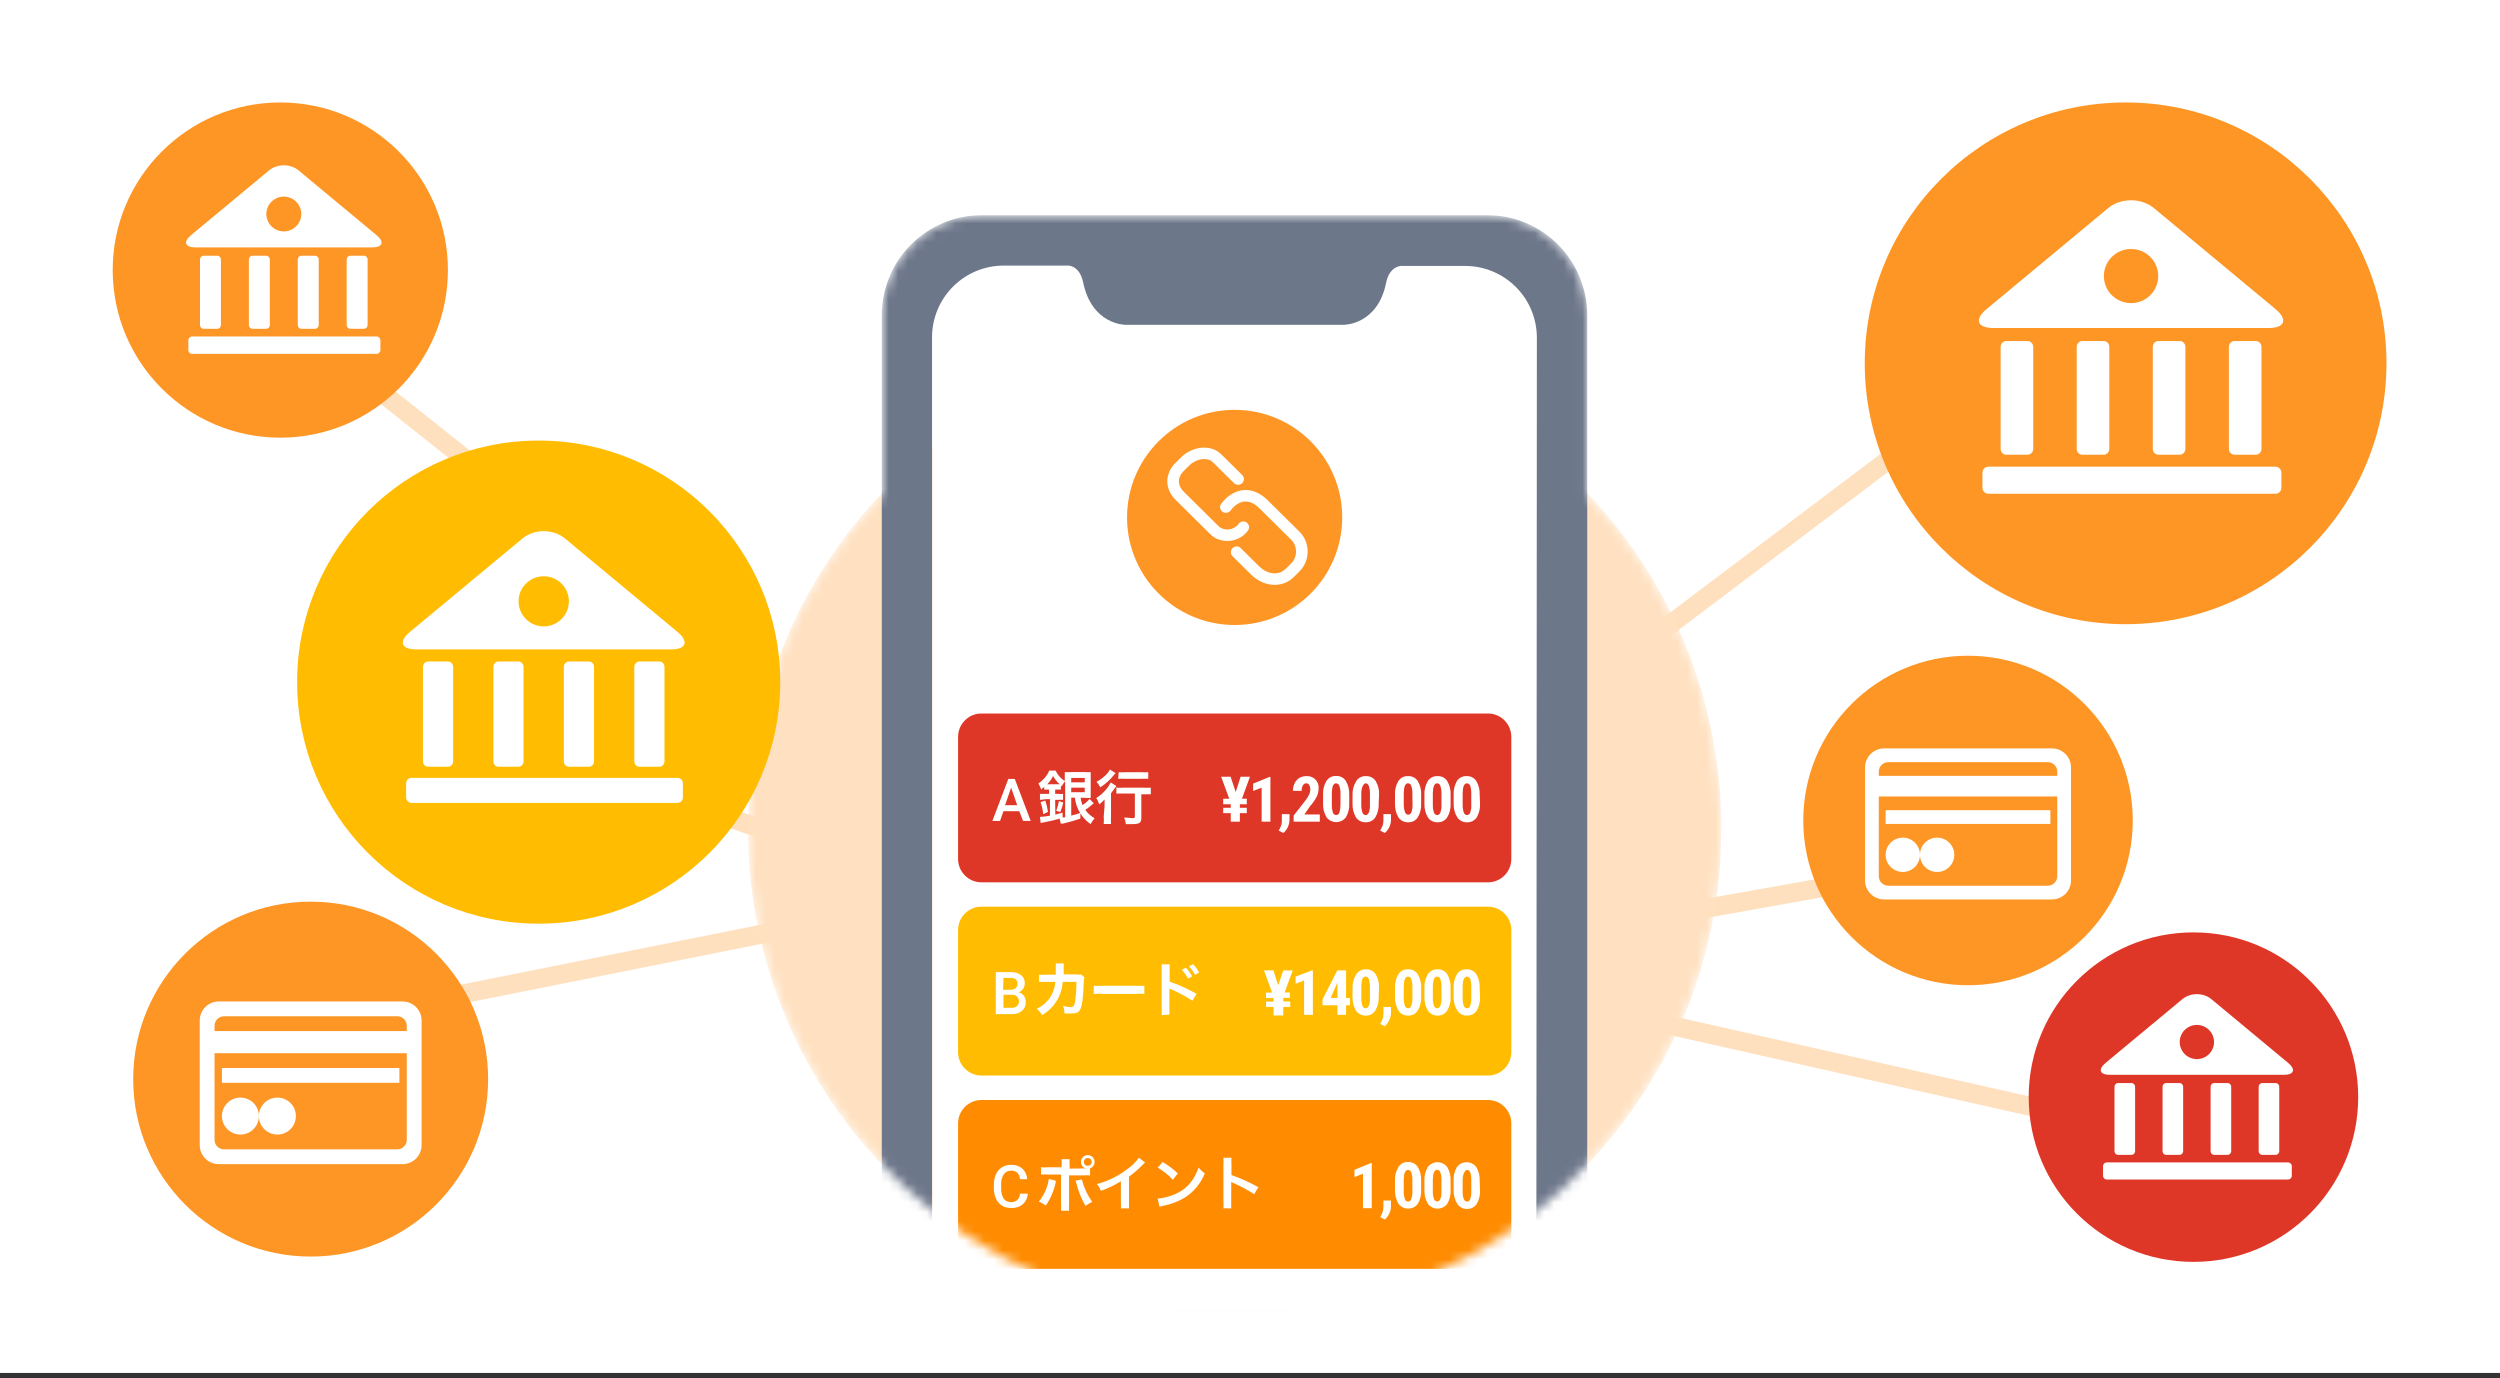 <svg width="263" height="145" viewBox="0 0 263 145" fill="none" xmlns="http://www.w3.org/2000/svg">
<rect x="0" y="0" width="263" height="145" fill="#333333" stroke="none"/>
<rect width="263" height="144.434" fill="white"/>
<path d="M206 90.823L164 98.323" stroke="#FE9626" stroke-opacity="0.3" stroke-width="2"/>
<path d="M89.103 90.455L48.936 76.072" stroke="#FE9626" stroke-opacity="0.3" stroke-width="2"/>
<path d="M215.5 116.823L175.5 107.823" stroke="#FE9626" stroke-opacity="0.3" stroke-width="2"/>
<path d="M46.5 105L81.5 98" stroke="#FE9626" stroke-opacity="0.3" stroke-width="2"/>
<path d="M36 38L75 69" stroke="#FE9626" stroke-opacity="0.3" stroke-width="2"/>
<path d="M204.778 43.762L165 73.757" stroke="#FE9626" stroke-opacity="0.3" stroke-width="2"/>
<g clip-path="url(#clip0_2509_33850)">
<mask id="mask0_2509_33850" style="mask-type:alpha" maskUnits="userSpaceOnUse" x="78" y="22" width="104" height="117">
<path d="M161.677 127.357C163.557 125.867 165.328 124.244 166.976 122.5C176.03 112.981 181.08 100.34 181.08 87.195C181.08 74.051 176.03 61.41 166.976 51.891V33.13C166.965 30.343 165.852 27.674 163.88 25.707C161.908 23.74 159.238 22.635 156.454 22.635H103.272C100.493 22.642 97.831 23.75 95.867 25.717C93.902 27.683 92.795 30.349 92.789 33.13V51.891C83.735 61.41 78.685 74.051 78.685 87.195C78.685 100.34 83.735 112.981 92.789 122.5C94.433 124.247 96.204 125.87 98.088 127.357C107.135 134.533 118.339 138.438 129.882 138.438C141.425 138.438 152.629 134.533 161.677 127.357Z" fill="#D6D6D6"/>
</mask>
<g mask="url(#mask0_2509_33850)">
<path d="M129.883 138.454C158.16 138.454 181.082 115.505 181.082 87.196C181.082 58.886 158.16 35.937 129.883 35.937C101.607 35.937 78.685 58.886 78.685 87.196C78.685 115.505 101.607 138.454 129.883 138.454Z" fill="#FFE1C1"/>
<path d="M154.203 27.94H147.316C147.316 27.94 146.126 27.94 145.781 29.709C144.897 34.168 141.403 34.168 141.403 34.168H118.364C118.364 34.168 114.831 34.168 113.948 29.747C113.589 28.017 112.399 27.979 112.399 27.979H105.564C103.589 27.996 101.699 28.788 100.301 30.185C98.903 31.582 98.109 33.472 98.089 35.45V155.703C98.092 157.691 98.879 159.598 100.279 161.009C101.678 162.42 103.578 163.221 105.564 163.238H154.203C156.193 163.231 158.1 162.436 159.508 161.027C160.916 159.618 161.709 157.708 161.716 155.715V35.45C161.706 33.459 160.911 31.553 159.504 30.146C158.096 28.74 156.191 27.947 154.203 27.94Z" fill="white"/>
<path d="M156.494 22.635H103.273C100.491 22.639 97.824 23.745 95.855 25.711C93.885 27.678 92.774 30.346 92.764 33.13V158.035C92.771 160.818 93.877 163.484 95.841 165.453C97.805 167.422 100.468 168.533 103.247 168.543H156.494C159.273 168.533 161.936 167.422 163.9 165.453C165.864 163.484 166.97 160.818 166.977 158.035V33.13C166.967 30.35 165.859 27.686 163.895 25.72C161.931 23.754 159.271 22.645 156.494 22.635V22.635ZM161.614 155.716C161.607 157.691 160.828 159.585 159.442 160.991C158.057 162.398 156.175 163.204 154.203 163.238H105.564C103.573 163.231 101.666 162.436 100.259 161.027C98.851 159.618 98.057 157.708 98.05 155.716V35.45C98.061 33.459 98.856 31.553 100.263 30.147C101.67 28.74 103.575 27.947 105.564 27.941H112.399C112.399 27.941 113.589 27.941 113.948 29.709C114.869 34.168 118.364 34.168 118.364 34.168H141.403C141.403 34.168 144.936 34.168 145.819 29.747C146.164 28.017 147.355 27.979 147.355 27.979H154.203C156.178 27.996 158.068 28.788 159.465 30.185C160.863 31.582 161.658 33.472 161.678 35.45L161.614 155.716Z" fill="#6D778A"/>
<path d="M156.532 75.06H103.247C101.89 75.06 100.79 76.162 100.79 77.52V90.361C100.79 91.72 101.89 92.821 103.247 92.821H156.532C157.889 92.821 158.99 91.72 158.99 90.361V77.52C158.99 76.162 157.889 75.06 156.532 75.06Z" fill="#DF3727"/>
<path fill-rule="evenodd" clip-rule="evenodd" d="M116.2 84.094V84.812L116.111 85.901C116.133 86.161 116.133 86.423 116.111 86.683H116.879C116.862 86.422 116.862 86.161 116.879 85.901V83.453C117.032 83.261 117.096 83.171 117.237 82.966C117.298 82.871 117.366 82.781 117.442 82.697L116.853 82.313C116.497 82.983 115.972 83.549 115.33 83.953C115.465 84.159 115.568 84.383 115.637 84.62C115.848 84.472 116.038 84.295 116.2 84.094ZM117.173 81.544C117.227 81.467 117.292 81.398 117.365 81.339L116.763 80.955C116.685 81.112 116.586 81.259 116.469 81.39C116.149 81.738 115.773 82.028 115.355 82.249C115.512 82.423 115.645 82.617 115.752 82.826C116.293 82.48 116.773 82.046 117.173 81.544ZM117.442 83.479H118.197H119.387V85.914C119.387 86.068 119.298 86.068 119.106 86.068C119.023 86.068 118.916 86.056 118.795 86.042C118.635 86.024 118.45 86.004 118.261 86.004C118.353 86.225 118.413 86.458 118.44 86.696H119.131C119.887 86.696 120.066 86.555 120.066 86.029V83.556H120.335H121.064V82.864C120.813 82.882 120.56 82.882 120.309 82.864H118.197C117.945 82.88 117.693 82.88 117.442 82.864V83.479ZM118.415 81.237C118.172 81.254 117.928 81.254 117.685 81.237L117.634 81.928C117.877 81.914 118.12 81.914 118.363 81.928H120.104C120.334 81.915 120.565 81.915 120.795 81.928V81.237C120.561 81.253 120.326 81.253 120.091 81.237H118.415ZM113.679 83.915C113.709 84.184 113.778 84.447 113.883 84.696C114.165 84.521 114.416 84.3 114.626 84.043L115.061 84.504L114.677 84.825C114.516 84.961 114.345 85.086 114.165 85.196C114.425 85.559 114.762 85.861 115.151 86.08C114.989 86.27 114.848 86.477 114.728 86.695C114.299 86.394 113.934 86.011 113.653 85.568V86.119C113.049 86.328 112.433 86.503 111.81 86.644H111.592L111.477 86.119C111.055 86.247 110.517 86.375 110.108 86.452L109.48 86.58L109.404 85.939C109.756 85.919 110.106 85.877 110.453 85.811V84.069H110.095L109.404 84.145V83.517H110.005H110.364V83.069H110.223H109.852V82.774L109.532 83.056C109.462 82.835 109.363 82.623 109.237 82.428C109.474 82.268 109.689 82.079 109.877 81.864C110.091 81.633 110.26 81.363 110.376 81.07H111.055C111.257 81.522 111.592 81.902 112.015 82.159V81.89V81.224C112.215 81.239 112.416 81.239 112.616 81.224H114.165C114.357 81.24 114.549 81.24 114.741 81.224V81.916V83.287V83.94H114.28L113.679 83.915ZM109.749 85.657C109.704 85.221 109.609 84.791 109.468 84.376L109.967 84.222C110.1 84.609 110.194 85.008 110.248 85.414L109.749 85.657ZM110.274 82.505H111.464C111.195 82.251 110.966 81.957 110.786 81.634C110.628 81.955 110.421 82.249 110.172 82.505H110.274ZM111.016 85.696L111.784 85.491V85.991H112.053V82.185C111.91 82.35 111.785 82.53 111.682 82.723L111.605 82.646V83.069H111.221H111.004V83.517H111.324C111.494 83.534 111.665 83.534 111.836 83.517V84.145C111.665 84.13 111.494 84.13 111.324 84.145H111.004L111.016 85.696ZM111.119 85.286C111.246 84.959 111.34 84.62 111.4 84.273L111.861 84.427C111.785 84.77 111.678 85.104 111.541 85.427L111.119 85.286ZM112.693 82.3H114.114V81.839H112.693V82.3ZM112.693 83.338H114.114V82.864H112.693V83.338ZM112.693 83.915V85.799C113.01 85.73 113.322 85.64 113.627 85.529C113.329 85.038 113.141 84.487 113.077 83.915H112.693ZM141.582 85.991C141.852 85.54 141.977 85.016 141.94 84.491V83.607C141.96 83.096 141.836 82.59 141.582 82.146C141.47 81.98 141.317 81.845 141.137 81.755C140.958 81.666 140.758 81.624 140.558 81.634C140.359 81.623 140.162 81.665 139.984 81.755C139.807 81.845 139.656 81.98 139.547 82.146C139.277 82.597 139.151 83.121 139.188 83.646V84.543C139.166 85.052 139.295 85.556 139.56 85.991C139.679 86.145 139.833 86.27 140.008 86.356C140.183 86.442 140.376 86.487 140.571 86.487C140.766 86.487 140.959 86.442 141.134 86.356C141.309 86.27 141.462 86.145 141.582 85.991ZM140.904 82.685C140.993 82.957 141.032 83.244 141.019 83.53V84.684C141.021 84.953 140.982 85.221 140.904 85.478C140.883 85.552 140.839 85.617 140.78 85.666C140.72 85.714 140.647 85.742 140.571 85.747C140.489 85.745 140.41 85.716 140.345 85.665C140.281 85.615 140.234 85.544 140.212 85.465C140.135 85.186 140.1 84.897 140.11 84.607V83.428C140.123 82.749 140.264 82.403 140.558 82.403C140.638 82.408 140.714 82.438 140.776 82.488C140.838 82.539 140.882 82.607 140.904 82.685ZM138.843 86.439H136.091V85.799L137.371 84.158C137.512 83.975 137.632 83.778 137.729 83.569C137.802 83.416 137.841 83.251 137.844 83.082C137.853 82.908 137.813 82.735 137.729 82.582C137.7 82.526 137.656 82.48 137.602 82.448C137.547 82.416 137.485 82.4 137.422 82.403C137.348 82.403 137.276 82.424 137.213 82.462C137.15 82.501 137.098 82.555 137.064 82.621C136.966 82.796 136.922 82.996 136.936 83.197H136.014C136.014 82.922 136.075 82.651 136.193 82.403C136.299 82.169 136.473 81.972 136.692 81.839C136.918 81.71 137.175 81.643 137.435 81.647C137.612 81.634 137.789 81.661 137.955 81.725C138.12 81.789 138.269 81.889 138.392 82.017C138.514 82.146 138.606 82.3 138.662 82.469C138.718 82.637 138.736 82.816 138.715 82.992C138.71 83.272 138.644 83.547 138.523 83.799C138.333 84.166 138.097 84.507 137.819 84.812L137.217 85.683H138.843V86.439ZM129.998 83.325L130.51 81.711H131.496L130.651 84.03H131.163V84.607H130.433V84.978H131.163V85.542H130.433V86.439H129.474V85.542H128.68V84.978H129.474V84.607H128.68V84.03H129.32L128.462 81.711H129.461L129.998 83.325ZM133.646 86.439H132.725V82.864L131.829 83.21V82.441L133.544 81.736H133.646V86.439ZM134.517 87.375L135.003 87.631C135.205 87.465 135.367 87.254 135.477 87.016C135.581 86.79 135.642 86.547 135.656 86.298V85.645H134.849V86.375C134.848 86.645 134.777 86.91 134.645 87.144L134.517 87.375ZM145.038 84.492C145.075 85.016 144.95 85.54 144.68 85.991C144.57 86.157 144.42 86.292 144.242 86.382C144.065 86.472 143.867 86.514 143.668 86.503C143.472 86.511 143.276 86.47 143.099 86.382C142.922 86.295 142.771 86.165 142.657 86.004C142.397 85.567 142.268 85.064 142.286 84.555V83.659C142.26 83.13 142.399 82.606 142.683 82.159C142.792 81.993 142.943 81.858 143.12 81.768C143.298 81.678 143.495 81.636 143.694 81.647C143.894 81.637 144.094 81.678 144.273 81.768C144.453 81.858 144.606 81.993 144.718 82.159C144.981 82.599 145.106 83.108 145.076 83.62L145.038 84.492ZM144.116 83.53C144.129 83.244 144.09 82.957 144.001 82.685C143.924 82.505 143.822 82.403 143.656 82.403C143.489 82.403 143.22 82.749 143.208 83.428V84.607C143.194 84.898 143.233 85.188 143.323 85.465C143.34 85.544 143.384 85.615 143.446 85.667C143.509 85.718 143.587 85.746 143.668 85.747C143.822 85.747 143.924 85.658 144.001 85.478C144.092 85.224 144.131 84.954 144.116 84.684V83.53ZM145.192 87.375L145.691 87.631C145.886 87.461 146.043 87.251 146.152 87.016C146.262 86.792 146.323 86.548 146.331 86.298V85.645H145.537V86.375C145.525 86.645 145.451 86.908 145.32 87.144L145.192 87.375ZM149.505 84.492C149.542 85.016 149.417 85.54 149.147 85.991C149.037 86.157 148.887 86.292 148.709 86.382C148.532 86.472 148.334 86.514 148.135 86.503C147.939 86.511 147.743 86.47 147.566 86.382C147.39 86.295 147.238 86.165 147.124 86.004C146.864 85.567 146.735 85.064 146.753 84.555V83.659C146.716 83.134 146.841 82.61 147.111 82.159C147.221 81.993 147.372 81.858 147.549 81.768C147.726 81.678 147.924 81.636 148.123 81.647C148.323 81.637 148.523 81.678 148.702 81.768C148.881 81.858 149.034 81.993 149.147 82.159C149.409 82.599 149.534 83.108 149.505 83.62V84.492ZM148.583 83.53C148.596 83.244 148.557 82.957 148.468 82.685C148.451 82.605 148.407 82.534 148.345 82.483C148.282 82.432 148.204 82.404 148.123 82.403C147.841 82.403 147.687 82.749 147.675 83.428V84.607C147.67 84.885 147.713 85.163 147.803 85.427C147.822 85.505 147.866 85.575 147.929 85.626C147.991 85.677 148.068 85.706 148.148 85.709C148.302 85.709 148.404 85.619 148.481 85.44C148.572 85.185 148.611 84.915 148.596 84.645L148.583 83.53ZM152.244 85.991C152.514 85.54 152.64 85.016 152.603 84.492V83.62C152.632 83.108 152.507 82.599 152.244 82.159C152.135 81.993 151.984 81.858 151.807 81.768C151.629 81.678 151.432 81.636 151.233 81.647C151.033 81.637 150.833 81.678 150.654 81.768C150.474 81.858 150.321 81.993 150.209 82.159C149.946 82.613 149.821 83.134 149.851 83.659V84.555C149.832 85.064 149.961 85.567 150.222 86.004C150.335 86.165 150.487 86.295 150.664 86.382C150.84 86.47 151.036 86.511 151.233 86.503C151.432 86.514 151.629 86.472 151.807 86.382C151.984 86.292 152.135 86.157 152.244 85.991ZM151.527 82.685C151.616 82.957 151.655 83.244 151.643 83.53V84.684C151.657 84.954 151.618 85.224 151.527 85.478C151.451 85.658 151.348 85.747 151.195 85.747C151.115 85.742 151.039 85.712 150.977 85.662C150.915 85.611 150.87 85.543 150.849 85.465C150.759 85.188 150.72 84.898 150.734 84.607V83.428C150.747 82.749 150.9 82.403 151.195 82.403C151.273 82.406 151.349 82.436 151.409 82.487C151.469 82.538 151.511 82.608 151.527 82.685ZM155.7 84.492C155.732 85.014 155.612 85.535 155.354 85.991C155.242 86.157 155.089 86.292 154.91 86.382C154.73 86.472 154.531 86.513 154.33 86.503C154.134 86.511 153.938 86.47 153.761 86.382C153.585 86.295 153.433 86.165 153.319 86.004C153.046 85.571 152.907 85.067 152.923 84.555V83.659C152.89 83.136 153.01 82.615 153.268 82.159C153.38 81.993 153.533 81.858 153.713 81.768C153.892 81.678 154.092 81.637 154.292 81.647C154.491 81.636 154.688 81.678 154.866 81.768C155.043 81.858 155.194 81.993 155.303 82.159C155.566 82.599 155.691 83.108 155.662 83.62L155.7 84.492ZM154.778 83.53C154.788 83.245 154.753 82.96 154.676 82.685C154.655 82.607 154.61 82.539 154.548 82.488C154.486 82.438 154.41 82.408 154.33 82.403C154.036 82.403 153.882 82.749 153.87 83.428V84.607C153.856 84.898 153.895 85.188 153.985 85.465C154.006 85.543 154.051 85.611 154.113 85.662C154.175 85.712 154.251 85.742 154.33 85.747C154.408 85.746 154.483 85.719 154.543 85.671C154.604 85.622 154.646 85.554 154.663 85.478C154.754 85.224 154.793 84.954 154.778 84.684V83.53ZM105.564 85.337H107.228L107.624 86.362H108.431L106.754 81.941H106.076L104.399 86.362H105.205L105.564 85.337ZM106.37 82.864L107.01 84.709H105.73L106.37 82.864Z" fill="white"/>
<path d="M156.532 95.384H103.247C101.89 95.384 100.79 96.486 100.79 97.845V110.685C100.79 112.044 101.89 113.145 103.247 113.145H156.532C157.889 113.145 158.99 112.044 158.99 110.685V97.845C158.99 96.486 157.889 95.384 156.532 95.384Z" fill="#FFBC00"/>
<path fill-rule="evenodd" clip-rule="evenodd" d="M114.011 103.253C114.008 103.108 114.035 102.964 114.088 102.83L113.73 102.509C113.57 102.544 113.404 102.544 113.244 102.509H111.9V102.125V101.664V101.548V101.356H111.068C111.078 101.437 111.078 101.519 111.068 101.599V101.753V102.535H109.98C109.754 102.558 109.527 102.558 109.301 102.535V103.291H109.967H111.004V103.483C110.934 104.052 110.72 104.594 110.382 105.056C110.043 105.518 109.592 105.886 109.071 106.123C109.293 106.31 109.48 106.536 109.621 106.789C110.245 106.432 110.77 105.926 111.15 105.315C111.53 104.704 111.752 104.009 111.797 103.291H113.244C113.243 103.955 113.2 104.619 113.116 105.277C113.013 105.815 112.911 105.956 112.655 105.956C112.376 105.947 112.101 105.9 111.836 105.815C111.935 106.068 111.982 106.338 111.976 106.61C112.232 106.632 112.489 106.632 112.744 106.61C113.487 106.61 113.704 106.405 113.871 105.329C113.953 104.639 114 103.946 114.011 103.253ZM144.68 106.315C144.95 105.864 145.075 105.341 145.038 104.816L145.076 103.944C145.106 103.433 144.981 102.924 144.718 102.484C144.606 102.317 144.453 102.182 144.273 102.093C144.094 102.003 143.894 101.961 143.694 101.971C143.495 101.961 143.298 102.003 143.12 102.092C142.943 102.182 142.792 102.317 142.683 102.484C142.399 102.93 142.26 103.454 142.286 103.983V104.88C142.268 105.388 142.397 105.891 142.657 106.328C142.77 106.491 142.921 106.623 143.098 106.713C143.275 106.802 143.471 106.846 143.668 106.841C143.868 106.848 144.066 106.804 144.243 106.712C144.421 106.62 144.571 106.483 144.68 106.315ZM144.001 103.009C144.09 103.282 144.129 103.568 144.116 103.855V105.008C144.131 105.278 144.092 105.548 144.001 105.803C143.924 105.982 143.822 106.072 143.668 106.072C143.587 106.073 143.507 106.046 143.444 105.994C143.381 105.942 143.338 105.87 143.323 105.79C143.233 105.517 143.194 105.231 143.208 104.944V103.752C143.22 103.073 143.361 102.74 143.656 102.74C143.735 102.74 143.812 102.767 143.874 102.815C143.937 102.864 143.981 102.932 144.001 103.009ZM135.003 102.086L134.465 103.65L133.966 102.086H132.968L133.825 104.419H133.185V104.995H133.979V105.367H133.185V105.931H133.979V106.828H135.003V105.931H135.733V105.354H135.003V104.982H135.694V104.406H135.144L136.001 102.086H135.003ZM137.192 106.764H138.113V102.086H138.011L136.296 102.74V103.496L137.192 103.15V106.764ZM141.608 104.982H142.017V105.751H141.608V106.764H140.699V105.751H139.124V105.149L140.686 102.086H141.608V104.982ZM139.982 104.982H140.699V103.368L139.982 104.982ZM145.691 107.968L145.192 107.712L145.32 107.481C145.452 107.241 145.527 106.974 145.537 106.7V105.931H146.331V106.584C146.325 106.834 146.263 107.079 146.152 107.302C146.044 107.552 145.887 107.779 145.691 107.968ZM149.147 106.315C149.417 105.864 149.542 105.341 149.505 104.816V103.944C149.534 103.433 149.409 102.924 149.147 102.484C149.035 102.317 148.881 102.182 148.702 102.093C148.523 102.003 148.323 101.961 148.123 101.971C147.924 101.961 147.726 102.003 147.549 102.092C147.372 102.182 147.221 102.317 147.112 102.484C146.841 102.935 146.716 103.458 146.753 103.983V104.88C146.735 105.388 146.864 105.891 147.124 106.328C147.237 106.491 147.389 106.623 147.565 106.713C147.742 106.802 147.938 106.846 148.136 106.841C148.335 106.848 148.533 106.804 148.711 106.712C148.888 106.62 149.038 106.483 149.147 106.315ZM148.468 103.009C148.557 103.282 148.596 103.568 148.584 103.855V105.008C148.598 105.278 148.559 105.548 148.468 105.803C148.392 105.982 148.289 106.072 148.136 106.072C148.055 106.071 147.976 106.042 147.914 105.991C147.851 105.94 147.807 105.869 147.79 105.79C147.7 105.517 147.661 105.231 147.675 104.944V103.752C147.688 103.073 147.841 102.74 148.123 102.74C148.203 102.738 148.281 102.764 148.344 102.813C148.407 102.862 148.451 102.931 148.468 103.009ZM152.603 104.816C152.64 105.341 152.514 105.864 152.244 106.315C152.136 106.483 151.985 106.62 151.808 106.712C151.631 106.804 151.433 106.848 151.233 106.841C151.035 106.846 150.839 106.802 150.663 106.713C150.486 106.623 150.335 106.491 150.222 106.328C149.961 105.891 149.832 105.388 149.851 104.88V103.983C149.821 103.459 149.946 102.938 150.209 102.484C150.321 102.317 150.474 102.182 150.654 102.093C150.833 102.003 151.033 101.961 151.233 101.971C151.432 101.961 151.629 102.003 151.807 102.092C151.984 102.182 152.135 102.317 152.244 102.484C152.507 102.924 152.632 103.433 152.603 103.944V104.816ZM151.643 103.855C151.655 103.568 151.616 103.282 151.527 103.009C151.51 102.933 151.468 102.866 151.408 102.817C151.347 102.768 151.272 102.741 151.195 102.74C150.9 102.74 150.747 103.073 150.734 103.752V104.944C150.72 105.231 150.759 105.517 150.849 105.79C150.926 105.982 151.041 106.072 151.195 106.072C151.348 106.072 151.451 105.982 151.527 105.803C151.618 105.548 151.657 105.278 151.643 105.008V103.855ZM155.354 106.315C155.612 105.859 155.732 105.339 155.7 104.816L155.662 103.944C155.691 103.433 155.566 102.924 155.303 102.484C155.194 102.317 155.043 102.182 154.866 102.092C154.689 102.003 154.491 101.961 154.292 101.971C154.092 101.961 153.892 102.003 153.713 102.093C153.533 102.182 153.38 102.317 153.268 102.484C153.01 102.939 152.89 103.46 152.923 103.983V104.88C152.907 105.391 153.046 105.896 153.319 106.328C153.432 106.491 153.584 106.623 153.76 106.713C153.937 106.802 154.133 106.846 154.331 106.841C154.532 106.848 154.732 106.804 154.911 106.712C155.09 106.62 155.243 106.483 155.354 106.315ZM154.676 103.009C154.753 103.284 154.788 103.569 154.779 103.855V105.008C154.793 105.278 154.754 105.548 154.663 105.803C154.646 105.878 154.604 105.946 154.544 105.995C154.483 106.044 154.408 106.071 154.331 106.072C154.177 106.072 154.062 105.982 153.985 105.79C153.895 105.517 153.856 105.231 153.87 104.944V103.752C153.883 103.073 154.036 102.74 154.331 102.74C154.409 102.742 154.485 102.77 154.547 102.818C154.609 102.866 154.654 102.933 154.676 103.009ZM104.757 106.687V102.266H106.268C106.671 102.238 107.072 102.346 107.407 102.573C107.542 102.678 107.649 102.815 107.718 102.972C107.787 103.128 107.817 103.3 107.804 103.47C107.807 103.663 107.749 103.852 107.637 104.009C107.522 104.182 107.357 104.316 107.164 104.393C107.383 104.445 107.578 104.572 107.714 104.752C107.846 104.943 107.913 105.173 107.906 105.405C107.918 105.583 107.888 105.762 107.819 105.926C107.75 106.091 107.644 106.237 107.509 106.354C107.183 106.6 106.778 106.718 106.37 106.687H104.757ZM105.525 104.124H106.28C106.481 104.131 106.679 104.073 106.844 103.957C106.91 103.901 106.962 103.83 106.995 103.75C107.028 103.669 107.042 103.583 107.036 103.496C107.042 103.409 107.029 103.321 106.998 103.239C106.967 103.157 106.919 103.083 106.856 103.022C106.681 102.911 106.474 102.861 106.268 102.881H105.564L105.525 104.124ZM105.564 104.649V106.02H106.421C106.625 106.034 106.826 105.97 106.984 105.841C107.086 105.744 107.155 105.619 107.183 105.482C107.212 105.345 107.198 105.202 107.144 105.073C107.09 104.944 106.998 104.835 106.881 104.759C106.763 104.683 106.625 104.645 106.485 104.649H105.564ZM115.061 103.701C115.398 103.721 115.735 103.721 116.072 103.701H119.387C119.72 103.722 120.053 103.722 120.386 103.701V104.56C120.049 104.529 119.711 104.529 119.375 104.56H116.072C115.736 104.529 115.397 104.529 115.061 104.56V103.701ZM122.203 106.097C122.222 106.328 122.222 106.559 122.203 106.789L123.022 106.738V106.046V104.406C123.034 104.265 123.034 104.124 123.022 103.983C123.091 104.024 123.164 104.059 123.24 104.085C124.005 104.422 124.741 104.821 125.442 105.277L125.877 104.547C124.974 104.037 124.027 103.608 123.048 103.265V102.099V101.446H122.203C122.217 101.659 122.217 101.873 122.203 102.086V106.097ZM125.416 102.714C125.241 102.383 125.021 102.077 124.763 101.804L124.328 102.022C124.587 102.298 124.807 102.609 124.981 102.945L125.416 102.714ZM125.083 101.651C125.328 101.926 125.543 102.226 125.723 102.548L126.146 102.304C125.978 101.983 125.762 101.689 125.506 101.433L125.083 101.651Z" fill="white"/>
<path d="M156.532 115.721H103.247C101.89 115.721 100.79 116.823 100.79 118.182V131.022C100.79 132.381 101.89 133.482 103.247 133.482H156.532C157.889 133.482 158.99 132.381 158.99 131.022V118.182C158.99 116.823 157.889 115.721 156.532 115.721Z" fill="#FF8B00"/>
<path fill-rule="evenodd" clip-rule="evenodd" d="M111.055 124.205C111.052 124.235 111.052 124.265 111.055 124.294V124.397C110.877 125.266 110.524 126.09 110.018 126.819C109.794 126.651 109.548 126.513 109.288 126.409C109.843 125.722 110.205 124.899 110.338 124.025L111.055 124.205ZM113.883 122.923H114.216C114.071 122.875 113.945 122.782 113.855 122.658C113.766 122.534 113.717 122.384 113.717 122.231C113.717 122.041 113.793 121.858 113.927 121.724C114.061 121.589 114.244 121.514 114.434 121.514C114.624 121.514 114.806 121.589 114.941 121.724C115.075 121.858 115.151 122.041 115.151 122.231C115.153 122.38 115.109 122.526 115.024 122.648C114.939 122.77 114.817 122.862 114.677 122.91V123.654C114.417 123.632 114.156 123.632 113.896 123.654H112.463V126.678C112.446 126.908 112.446 127.14 112.463 127.37H111.618C111.636 127.135 111.636 126.9 111.618 126.665V123.564H110.3C110.04 123.543 109.779 123.543 109.519 123.564V122.795C109.783 122.822 110.048 122.822 110.312 122.795H111.682V122.59C111.701 122.377 111.701 122.163 111.682 121.949H112.527C112.508 122.171 112.508 122.394 112.527 122.616V122.936L113.883 122.923ZM113.807 124.077C114.021 124.925 114.394 125.726 114.907 126.434C114.656 126.552 114.416 126.694 114.191 126.857C113.761 126.122 113.442 125.328 113.243 124.499C113.218 124.398 113.184 124.3 113.141 124.205L113.807 124.077ZM114.024 122.231C114.024 122.34 114.067 122.444 114.144 122.521C114.221 122.598 114.325 122.641 114.434 122.641C114.542 122.641 114.647 122.598 114.723 122.521C114.8 122.444 114.843 122.34 114.843 122.231C114.843 122.123 114.8 122.018 114.723 121.941C114.647 121.864 114.542 121.821 114.434 121.821C114.325 121.821 114.221 121.864 114.144 121.941C114.067 122.018 114.024 122.123 114.024 122.231ZM149.505 125.153C149.542 125.678 149.417 126.201 149.147 126.652C149.027 126.807 148.874 126.932 148.698 127.018C148.523 127.103 148.331 127.148 148.136 127.148C147.94 127.148 147.748 127.103 147.573 127.018C147.397 126.932 147.244 126.807 147.124 126.652C146.854 126.201 146.725 125.679 146.753 125.153V124.256C146.719 123.736 146.844 123.217 147.112 122.77C147.218 122.6 147.368 122.462 147.546 122.369C147.724 122.277 147.923 122.234 148.123 122.244C148.323 122.234 148.523 122.276 148.702 122.366C148.881 122.456 149.035 122.59 149.147 122.757C149.408 123.202 149.533 123.715 149.505 124.23V125.153ZM148.584 124.192C148.598 123.91 148.559 123.627 148.468 123.359C148.453 123.279 148.41 123.206 148.347 123.155C148.284 123.103 148.204 123.076 148.123 123.077C147.841 123.077 147.688 123.41 147.675 124.102V125.281C147.66 125.568 147.699 125.855 147.79 126.127C147.805 126.206 147.848 126.277 147.909 126.328C147.971 126.379 148.049 126.407 148.129 126.407C148.209 126.407 148.287 126.379 148.349 126.328C148.411 126.277 148.453 126.206 148.468 126.127C148.558 125.868 148.597 125.594 148.584 125.32V124.192ZM143.387 127.101H144.308V122.359H144.219L142.491 123.064V123.833L143.387 123.474V127.101ZM145.192 128.036L145.691 128.293C145.886 128.117 146.043 127.904 146.152 127.665C146.263 127.442 146.325 127.197 146.331 126.947V126.294H145.537V127.024C145.527 127.298 145.452 127.566 145.32 127.806L145.192 128.036ZM152.244 126.652C152.515 126.201 152.64 125.678 152.603 125.153V124.243C152.63 123.727 152.506 123.215 152.244 122.769C152.125 122.613 151.971 122.486 151.794 122.398C151.618 122.311 151.424 122.265 151.227 122.265C151.03 122.265 150.835 122.311 150.659 122.398C150.482 122.486 150.328 122.613 150.209 122.769C149.941 123.217 149.816 123.735 149.851 124.256V125.153C149.822 125.679 149.952 126.201 150.222 126.652C150.341 126.807 150.495 126.932 150.67 127.017C150.845 127.103 151.038 127.148 151.233 127.148C151.428 127.148 151.621 127.103 151.796 127.017C151.971 126.932 152.125 126.807 152.244 126.652ZM151.527 123.346C151.618 123.614 151.657 123.897 151.643 124.179V125.332C151.656 125.606 151.617 125.88 151.527 126.14C151.506 126.212 151.462 126.276 151.402 126.322C151.343 126.368 151.27 126.394 151.195 126.396C151.041 126.396 150.926 126.306 150.849 126.114C150.758 125.842 150.719 125.555 150.734 125.268V124.089C150.747 123.397 150.9 123.064 151.195 123.064C151.274 123.066 151.35 123.095 151.411 123.146C151.472 123.197 151.513 123.268 151.527 123.346ZM155.7 125.153C155.732 125.676 155.612 126.197 155.354 126.652C155.243 126.82 155.09 126.957 154.911 127.049C154.732 127.141 154.532 127.185 154.331 127.178C154.132 127.187 153.935 127.144 153.758 127.054C153.58 126.965 153.429 126.831 153.319 126.665C153.033 126.215 152.894 125.686 152.923 125.153V124.256C152.884 123.737 153.005 123.218 153.268 122.769C153.388 122.613 153.542 122.486 153.718 122.398C153.895 122.311 154.089 122.265 154.286 122.265C154.483 122.265 154.677 122.311 154.853 122.398C155.03 122.486 155.184 122.613 155.303 122.769C155.569 123.213 155.693 123.727 155.662 124.243L155.7 125.153ZM154.778 124.192C154.789 123.911 154.754 123.629 154.676 123.359C154.599 123.167 154.484 123.077 154.331 123.077C154.177 123.077 153.883 123.41 153.87 124.102V125.281C153.855 125.568 153.894 125.855 153.985 126.127C154.062 126.319 154.177 126.409 154.331 126.409C154.406 126.409 154.48 126.383 154.54 126.337C154.6 126.291 154.644 126.226 154.663 126.152C154.753 125.893 154.792 125.619 154.778 125.345V124.192ZM107.978 126.178C108.066 125.989 108.115 125.784 108.124 125.576H107.304C107.292 125.83 107.187 126.072 107.01 126.255C106.818 126.407 106.576 126.481 106.332 126.46C106.185 126.466 106.039 126.435 105.907 126.37C105.775 126.305 105.662 126.208 105.577 126.088C105.387 125.753 105.298 125.371 105.321 124.986V124.602C105.305 124.223 105.403 123.848 105.602 123.525C105.689 123.405 105.805 123.307 105.939 123.242C106.073 123.177 106.221 123.147 106.37 123.154C106.607 123.141 106.841 123.219 107.023 123.372C107.195 123.557 107.295 123.798 107.304 124.051H108.06C108.052 123.84 108.002 123.634 107.915 123.442C107.827 123.251 107.702 123.079 107.548 122.936C107.22 122.657 106.799 122.515 106.37 122.539C106.032 122.529 105.698 122.618 105.41 122.795C105.134 122.971 104.916 123.225 104.783 123.525C104.625 123.871 104.547 124.248 104.553 124.628V125.05C104.558 125.417 104.636 125.778 104.783 126.114C104.915 126.407 105.129 126.656 105.397 126.832C105.68 126.999 106.004 127.083 106.332 127.075C106.794 127.115 107.253 126.972 107.612 126.678C107.766 126.537 107.89 126.367 107.978 126.178ZM120.245 122.5L120.463 122.283L119.81 121.796C119.489 122.243 119.095 122.633 118.645 122.949C117.683 123.703 116.576 124.253 115.394 124.564C115.574 124.775 115.713 125.018 115.803 125.281C116.545 125.029 117.254 124.689 117.915 124.269V126.46C117.932 126.682 117.932 126.905 117.915 127.126H118.773V126.434V123.782C119.302 123.401 119.794 122.972 120.245 122.5ZM121.781 126.088C122.413 126.041 123.032 125.885 123.611 125.627C124.367 125.314 125.013 124.783 125.467 124.102C125.732 123.705 125.943 123.274 126.094 122.821C126.276 123.061 126.497 123.269 126.747 123.436C126.347 124.44 125.656 125.301 124.763 125.909C124.04 126.368 123.236 126.685 122.395 126.844C122.256 126.864 122.118 126.899 121.986 126.947L121.781 126.088ZM122.306 122.244C122.886 122.579 123.423 122.983 123.906 123.449L123.381 124.115C122.922 123.608 122.386 123.175 121.794 122.834L122.306 122.244ZM128.706 126.422C128.723 126.652 128.723 126.883 128.706 127.114L129.525 127.126V126.434V124.756C129.537 124.615 129.537 124.474 129.525 124.333L129.742 124.448C130.506 124.782 131.242 125.177 131.944 125.627L132.379 124.897C131.476 124.386 130.529 123.957 129.55 123.615V122.449C129.533 122.232 129.533 122.013 129.55 121.796H128.706C128.722 122.009 128.722 122.223 128.706 122.436V126.422Z" fill="white"/>
</g>
</g>
<path d="M207.037 103.648C216.609 103.648 224.369 95.888 224.369 86.316C224.369 76.743 216.609 68.983 207.037 68.983C197.465 68.983 189.705 76.743 189.705 86.316C189.705 95.888 197.465 103.648 207.037 103.648Z" fill="#FE9626"/>
<path fill-rule="evenodd" clip-rule="evenodd" d="M198.205 78.733C197.1 78.733 196.205 79.628 196.205 80.733V92.621C196.205 93.725 197.1 94.621 198.205 94.621H215.87C216.974 94.621 217.87 93.725 217.87 92.621V80.733C217.87 79.628 216.974 78.733 215.87 78.733H198.205ZM198.649 80.177C198.097 80.177 197.649 80.625 197.649 81.177V81.622H216.425V81.177C216.425 80.625 215.978 80.177 215.425 80.177H198.649ZM197.649 92.176V83.788H216.425V92.176C216.425 92.729 215.978 93.176 215.425 93.176H198.649C198.097 93.176 197.649 92.729 197.649 92.176ZM215.703 85.232H198.371V86.677H215.703V85.232ZM201.982 89.927C201.982 90.924 201.174 91.732 200.177 91.732C199.179 91.732 198.371 90.924 198.371 89.927C198.371 88.93 199.179 88.121 200.177 88.121C201.173 88.121 201.982 88.929 201.982 89.926C201.982 88.929 202.79 88.121 203.787 88.121C204.784 88.121 205.593 88.93 205.593 89.927C205.593 90.924 204.784 91.732 203.787 91.732C202.79 91.732 201.982 90.924 201.982 89.927Z" fill="white"/>
<path d="M56.67 97.171C70.704 97.171 82.081 85.794 82.081 71.759C82.081 57.725 70.704 46.348 56.67 46.348C42.635 46.348 31.258 57.725 31.258 71.759C31.258 85.794 42.635 97.171 56.67 97.171Z" fill="#FFBC00"/>
<path fill-rule="evenodd" clip-rule="evenodd" d="M59.422 56.638L71.268 66.473C72.492 67.492 72.193 68.32 70.606 68.32H43.794C42.205 68.32 41.904 67.492 43.13 66.473L54.974 56.638C56.198 55.624 58.198 55.624 59.422 56.638ZM47.123 80.663C47.425 80.663 47.67 80.405 47.67 80.087V70.164C47.67 69.847 47.425 69.588 47.123 69.588H45.039C44.736 69.588 44.493 69.847 44.493 70.164V80.087C44.493 80.405 44.736 80.663 45.039 80.663H47.123ZM71.261 81.829H43.306C42.988 81.829 42.724 82.086 42.724 82.403V83.892C42.724 84.21 42.988 84.466 43.306 84.466H71.261C71.583 84.466 71.841 84.21 71.841 83.892V82.403C71.841 82.086 71.583 81.829 71.261 81.829ZM55.081 80.087C55.081 80.405 54.836 80.663 54.538 80.663H52.446C52.148 80.663 51.905 80.405 51.905 80.087V70.164C51.905 69.847 52.148 69.588 52.446 69.588H54.538C54.836 69.588 55.081 69.847 55.081 70.164V80.087ZM69.36 80.663C69.659 80.663 69.904 80.405 69.904 80.087V70.164C69.904 69.847 69.658 69.588 69.36 69.588H67.27C66.971 69.588 66.728 69.847 66.728 70.164V80.087C66.728 80.405 66.971 80.663 67.27 80.663H69.36ZM57.199 65.896C55.737 65.896 54.552 64.713 54.552 63.257C54.552 61.801 55.737 60.623 57.199 60.623C58.664 60.623 59.846 61.801 59.846 63.257C59.846 64.713 58.664 65.896 57.199 65.896ZM62.493 80.087C62.493 80.405 62.25 80.663 61.948 80.663H59.861C59.559 80.663 59.316 80.405 59.316 80.087V70.164C59.316 69.847 59.559 69.588 59.861 69.588H61.948C62.25 69.588 62.493 69.847 62.493 70.164V80.087Z" fill="white"/>
<path d="M29.489 46.043C39.227 46.043 47.121 38.149 47.121 28.411C47.121 18.673 39.227 10.779 29.489 10.779C19.751 10.779 11.856 18.673 11.856 28.411C11.856 38.149 19.751 46.043 29.489 46.043Z" fill="#FE9626"/>
<path fill-rule="evenodd" clip-rule="evenodd" d="M31.399 17.919L39.619 24.743C40.468 25.45 40.261 26.025 39.159 26.025H20.555C19.452 26.025 19.244 25.45 20.095 24.743L28.312 17.919C29.162 17.215 30.55 17.215 31.399 17.919ZM22.865 34.589C23.074 34.589 23.244 34.41 23.244 34.19V27.304C23.244 27.085 23.075 26.905 22.865 26.905H21.419C21.209 26.905 21.04 27.085 21.04 27.304V34.19C21.04 34.41 21.209 34.589 21.419 34.589H22.865ZM39.614 35.399H20.216C19.996 35.399 19.813 35.577 19.813 35.797V36.83C19.813 37.051 19.996 37.228 20.216 37.228H39.614C39.838 37.228 40.017 37.051 40.017 36.83V35.797C40.017 35.577 39.838 35.399 39.614 35.399ZM28.387 34.19C28.387 34.41 28.217 34.589 28.01 34.589H26.559C26.352 34.589 26.183 34.41 26.183 34.19V27.304C26.183 27.085 26.352 26.905 26.559 26.905H28.01C28.217 26.905 28.387 27.085 28.387 27.304V34.19ZM38.295 34.589C38.502 34.589 38.673 34.41 38.673 34.19V27.304C38.673 27.085 38.502 26.905 38.295 26.905H36.845C36.637 26.905 36.469 27.085 36.469 27.304V34.19C36.469 34.41 36.637 34.589 36.845 34.589H38.295ZM29.856 24.343C28.842 24.343 28.02 23.522 28.02 22.512C28.02 21.502 28.842 20.684 29.856 20.684C30.873 20.684 31.693 21.502 31.693 22.512C31.693 23.522 30.873 24.343 29.856 24.343ZM33.53 34.19C33.53 34.41 33.361 34.589 33.152 34.589H31.704C31.494 34.589 31.326 34.41 31.326 34.19V27.304C31.326 27.085 31.494 26.905 31.704 26.905H33.152C33.361 26.905 33.53 27.085 33.53 27.304V34.19Z" fill="white"/>
<path d="M223.614 65.664C238.771 65.664 251.057 53.377 251.057 38.221C251.057 23.065 238.771 10.779 223.614 10.779C208.458 10.779 196.172 23.065 196.172 38.221C196.172 53.377 208.458 65.664 223.614 65.664Z" fill="#FE9626"/>
<path fill-rule="evenodd" clip-rule="evenodd" d="M226.588 21.891L239.381 32.513C240.702 33.613 240.379 34.507 238.665 34.507H209.71C207.994 34.507 207.669 33.613 208.993 32.513L221.784 21.891C223.106 20.796 225.265 20.796 226.588 21.891ZM213.305 47.836C213.631 47.836 213.895 47.558 213.895 47.215V36.498C213.895 36.157 213.631 35.877 213.305 35.877H211.055C210.727 35.877 210.465 36.157 210.465 36.498V47.215C210.465 47.558 210.727 47.836 211.055 47.836H213.305ZM239.373 49.096H209.183C208.839 49.096 208.555 49.373 208.555 49.716V51.324C208.555 51.667 208.839 51.944 209.183 51.944H239.373C239.721 51.944 239.999 51.667 239.999 51.324V49.716C239.999 49.373 239.721 49.096 239.373 49.096ZM221.899 47.215C221.899 47.558 221.635 47.836 221.313 47.836H219.054C218.732 47.836 218.469 47.558 218.469 47.215V36.498C218.469 36.157 218.732 35.877 219.054 35.877H221.313C221.635 35.877 221.899 36.157 221.899 36.498V47.215ZM237.32 47.836C237.642 47.836 237.908 47.558 237.908 47.215V36.498C237.908 36.157 237.642 35.877 237.32 35.877H235.063C234.74 35.877 234.477 36.157 234.477 36.498V47.215C234.477 47.558 234.74 47.836 235.063 47.836H237.32ZM224.186 31.889C222.607 31.889 221.328 30.612 221.328 29.04C221.328 27.467 222.607 26.194 224.186 26.194C225.769 26.194 227.045 27.467 227.045 29.04C227.045 30.612 225.769 31.889 224.186 31.889ZM229.904 47.215C229.904 47.558 229.641 47.836 229.315 47.836H227.062C226.736 47.836 226.473 47.558 226.473 47.215V36.498C226.473 36.157 226.736 35.877 227.062 35.877H229.315C229.641 35.877 229.904 36.157 229.904 36.498V47.215Z" fill="white"/>
<path d="M129.883 65.75C136.134 65.75 141.201 60.683 141.201 54.432C141.201 48.182 136.134 43.115 129.883 43.115C123.633 43.115 118.565 48.182 118.565 54.432C118.565 60.683 123.633 65.75 129.883 65.75Z" fill="#FE9626"/>
<path fill-rule="evenodd" clip-rule="evenodd" d="M132.441 59.556C132.914 60.025 133.45 60.288 133.992 60.318C134.466 60.344 134.909 60.181 135.235 59.858L135.845 59.255C136.508 58.599 136.508 57.447 135.845 56.791L132.493 53.474C131.978 52.964 131.458 52.724 130.949 52.759C130.419 52.797 129.886 53.135 129.45 53.711C129.248 53.977 128.866 54.031 128.597 53.831C128.327 53.631 128.273 53.254 128.475 52.987C129.127 52.127 129.974 51.619 130.862 51.556C131.466 51.514 132.388 51.664 133.355 52.621L136.707 55.938C137.848 57.068 137.848 58.977 136.707 60.108L136.097 60.711C135.562 61.241 134.856 61.527 134.094 61.527C134.037 61.527 133.98 61.526 133.923 61.522C133.078 61.475 132.267 61.09 131.579 60.409L129.665 58.515C129.427 58.28 129.427 57.898 129.665 57.662C129.903 57.427 130.289 57.427 130.526 57.662L132.441 59.556Z" fill="white"/>
<path fill-rule="evenodd" clip-rule="evenodd" d="M123.656 48.701L124.266 48.098C125.357 47.018 127.311 46.639 128.479 47.796L130.679 49.973C130.917 50.209 130.917 50.59 130.679 50.826C130.441 51.062 130.055 51.062 129.817 50.826L127.618 48.649C126.974 48.012 125.789 48.297 125.127 48.951L124.518 49.554C124.193 49.876 124.021 50.249 124.021 50.635C124.021 51.021 124.193 51.395 124.518 51.716L128.175 55.335C128.549 55.705 129.009 55.721 129.249 55.697C129.678 55.655 130.075 55.436 130.284 55.125C130.47 54.848 130.849 54.773 131.129 54.958C131.409 55.143 131.485 55.517 131.298 55.794C130.885 56.407 130.164 56.82 129.37 56.898C129.281 56.906 129.192 56.911 129.104 56.911C128.426 56.911 127.784 56.654 127.313 56.188L123.656 52.569C123.106 52.025 122.802 51.338 122.802 50.635C122.802 49.932 123.106 49.246 123.656 48.701Z" fill="white"/>
<path d="M230.75 132.75C240.322 132.75 248.082 124.99 248.082 115.418C248.082 105.846 240.322 98.086 230.75 98.086C221.178 98.086 213.418 105.846 213.418 115.418C213.418 124.99 221.178 132.75 230.75 132.75Z" fill="#DF3727"/>
<path fill-rule="evenodd" clip-rule="evenodd" d="M232.628 105.104L240.708 111.812C241.542 112.507 241.339 113.072 240.256 113.072H221.968C220.884 113.072 220.679 112.507 221.516 111.812L229.594 105.104C230.429 104.413 231.793 104.413 232.628 105.104ZM224.239 121.491C224.445 121.491 224.612 121.315 224.612 121.098V114.33C224.612 114.114 224.445 113.937 224.239 113.937H222.818C222.611 113.937 222.445 114.114 222.445 114.33V121.098C222.445 121.315 222.611 121.491 222.818 121.491H224.239ZM240.703 122.286H221.636C221.419 122.286 221.239 122.461 221.239 122.678V123.693C221.239 123.91 221.419 124.085 221.636 124.085H240.703C240.923 124.085 241.099 123.91 241.099 123.693V122.678C241.099 122.461 240.923 122.286 240.703 122.286ZM229.667 121.098C229.667 121.315 229.5 121.491 229.296 121.491H227.87C227.666 121.491 227.501 121.315 227.501 121.098V114.33C227.501 114.114 227.666 113.937 227.87 113.937H229.296C229.5 113.937 229.667 114.114 229.667 114.33V121.098ZM239.406 121.491C239.61 121.491 239.777 121.315 239.777 121.098V114.33C239.777 114.114 239.61 113.937 239.406 113.937H237.981C237.777 113.937 237.611 114.114 237.611 114.33V121.098C237.611 121.315 237.777 121.491 237.981 121.491H239.406ZM231.111 111.419C230.114 111.419 229.306 110.612 229.306 109.619C229.306 108.626 230.114 107.822 231.111 107.822C232.111 107.822 232.917 108.626 232.917 109.619C232.917 110.612 232.111 111.419 231.111 111.419ZM234.722 121.098C234.722 121.315 234.557 121.491 234.351 121.491H232.928C232.722 121.491 232.556 121.315 232.556 121.098V114.33C232.556 114.114 232.722 113.937 232.928 113.937H234.351C234.557 113.937 234.722 114.114 234.722 114.33V121.098Z" fill="white"/>
<path d="M32.682 132.192C42.993 132.192 51.351 123.833 51.351 113.522C51.351 103.211 42.993 94.853 32.682 94.853C22.371 94.853 14.012 103.211 14.012 113.522C14.012 123.833 22.371 132.192 32.682 132.192Z" fill="#FE9626"/>
<path fill-rule="evenodd" clip-rule="evenodd" d="M23.013 105.354C21.909 105.354 21.013 106.249 21.013 107.354V120.468C21.013 121.572 21.909 122.468 23.013 122.468H42.35C43.455 122.468 44.35 121.572 44.35 120.468V107.354C44.35 106.249 43.455 105.354 42.35 105.354H23.013ZM23.569 106.91C23.017 106.91 22.569 107.357 22.569 107.91V108.466H42.794V107.91C42.794 107.357 42.346 106.91 41.794 106.91H23.569ZM22.569 119.912V110.799H42.794V119.912C42.794 120.464 42.346 120.912 41.794 120.912H23.569C23.017 120.912 22.569 120.464 22.569 119.912ZM42.016 112.355H23.347V113.911H42.016V112.355ZM27.236 117.411C27.236 118.485 26.366 119.356 25.292 119.356C24.218 119.356 23.347 118.485 23.347 117.411C23.347 116.337 24.218 115.467 25.292 115.467C26.366 115.467 27.236 116.337 27.236 117.411ZM29.181 119.356C30.255 119.356 31.126 118.485 31.126 117.411C31.126 116.337 30.255 115.467 29.181 115.467C28.107 115.467 27.236 116.337 27.236 117.411C27.236 118.485 28.107 119.356 29.181 119.356Z" fill="white"/>
<defs>
<clipPath id="clip0_2509_33850">
<rect width="102.398" height="115.332" fill="white" transform="translate(78.685 22.635)"/>
</clipPath>
</defs>
</svg>
